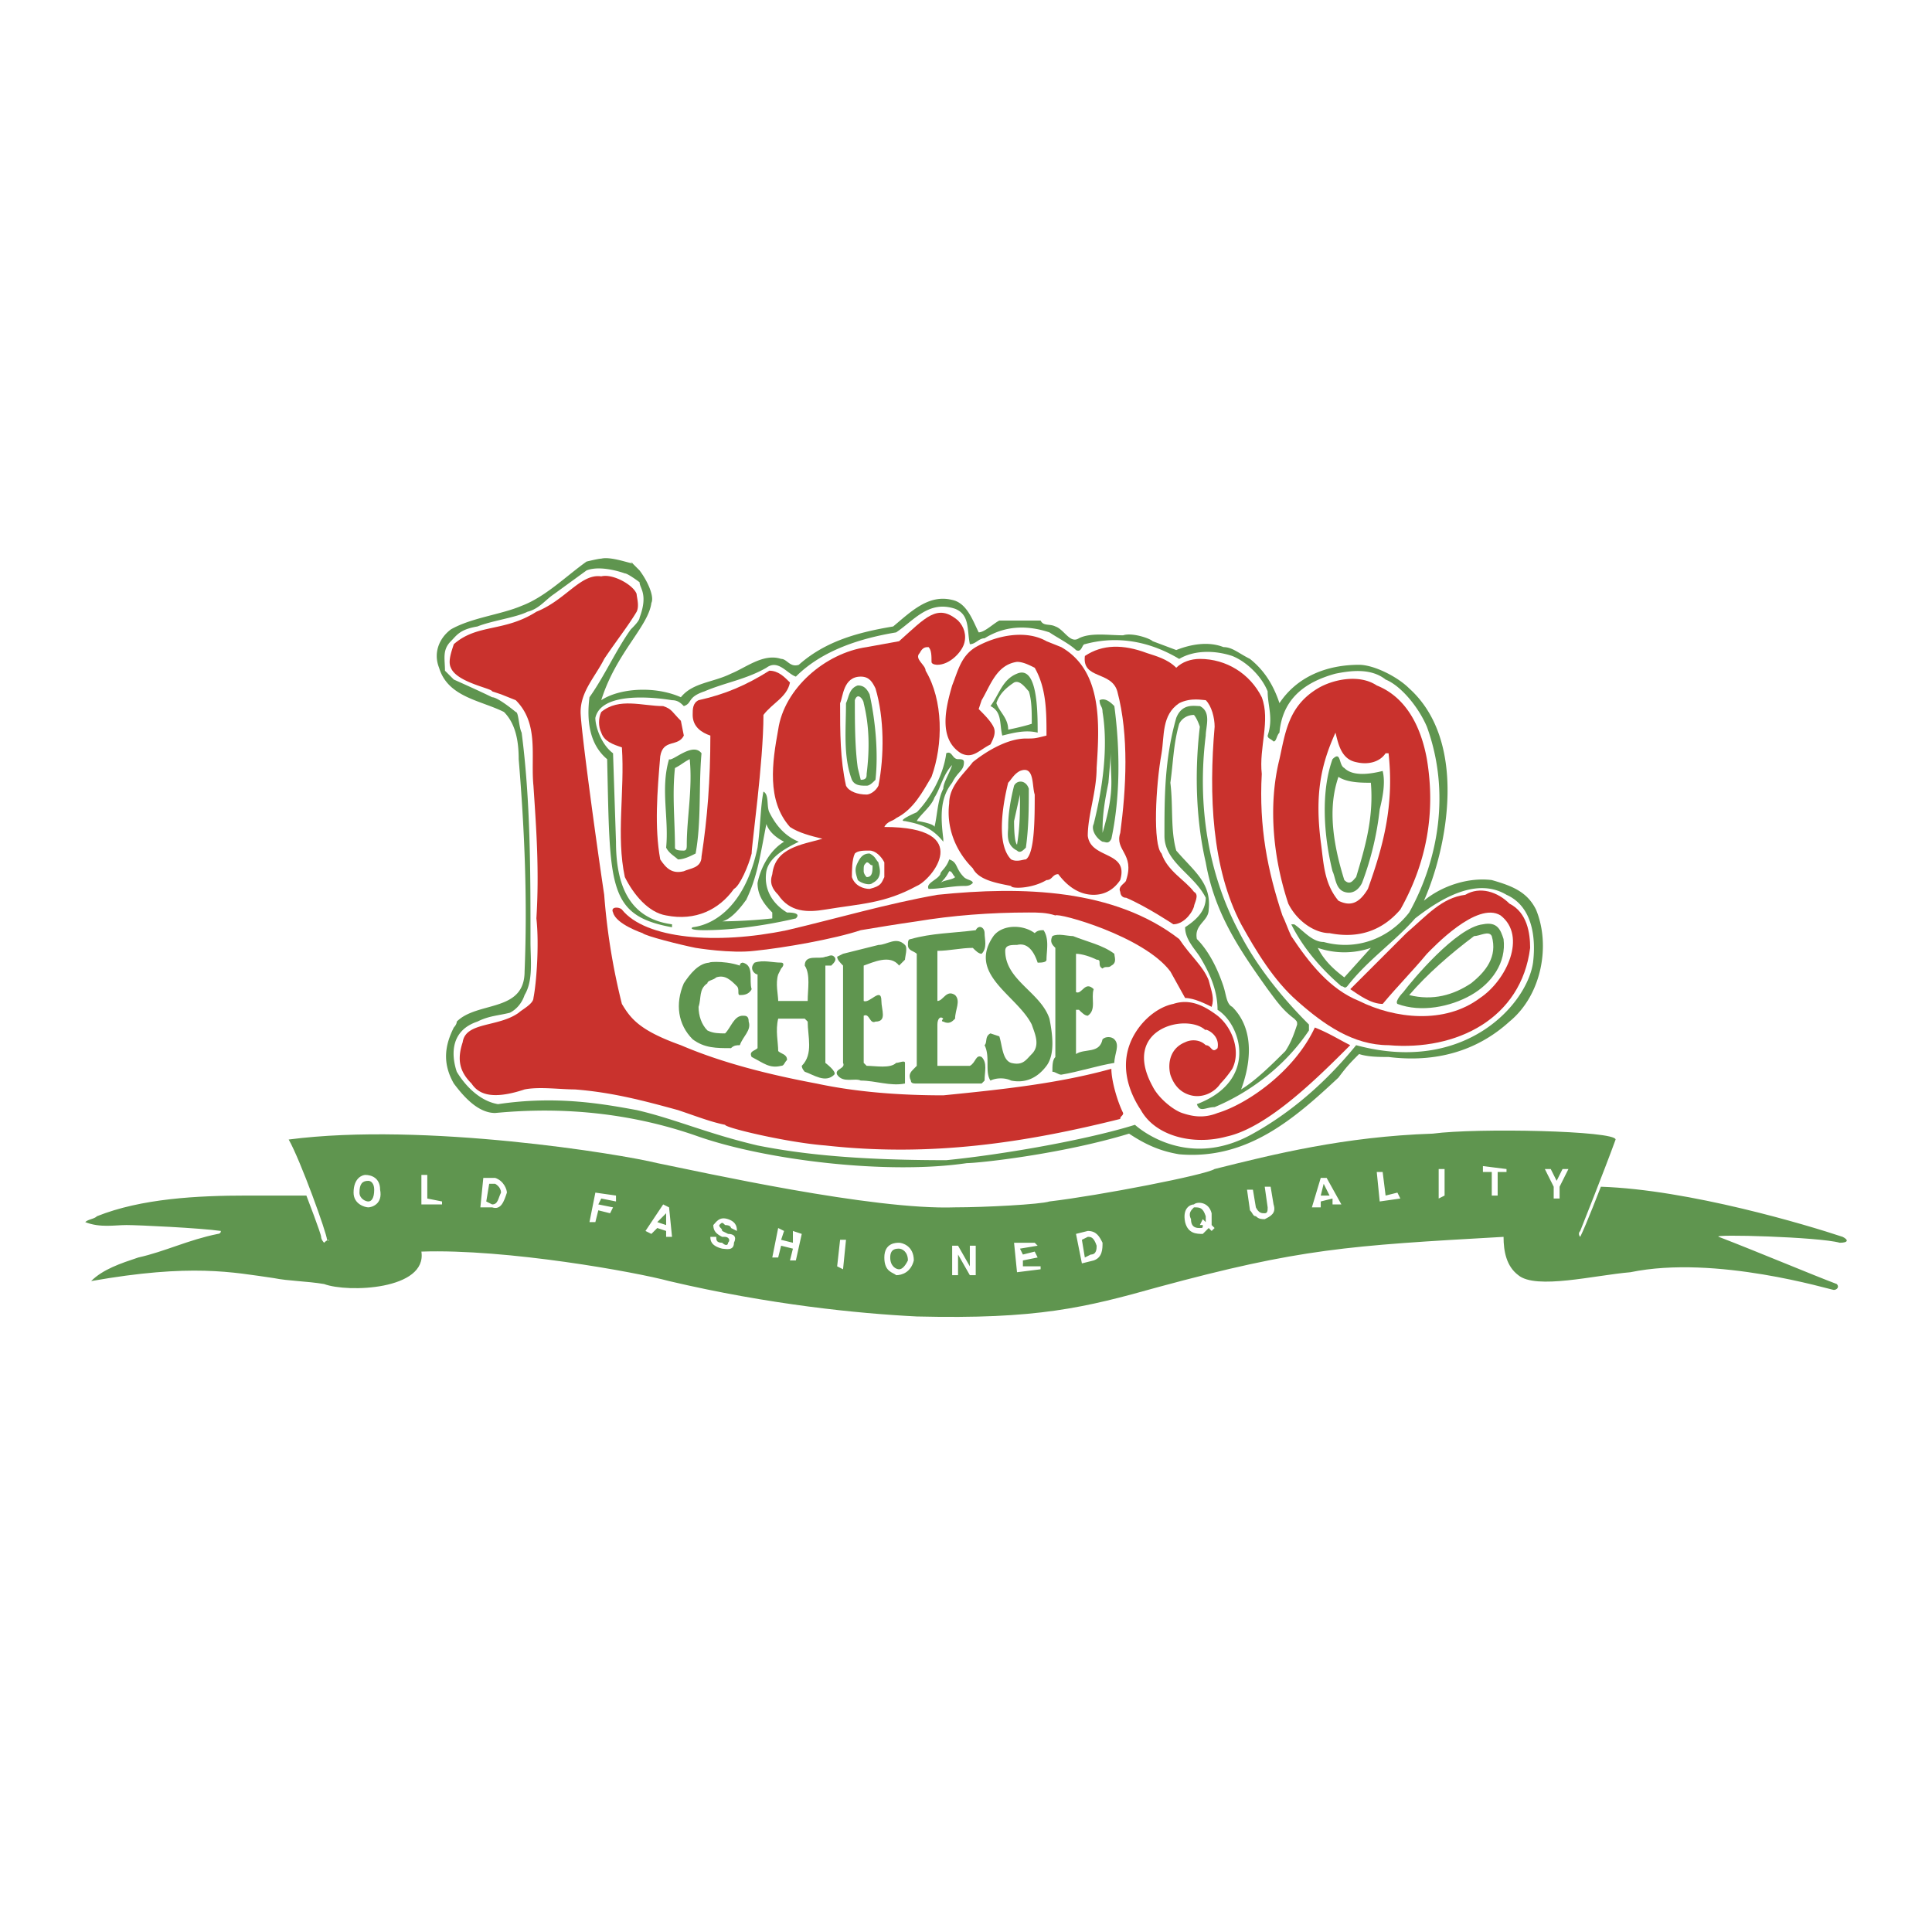 <svg xmlns="http://www.w3.org/2000/svg" width="2500" height="2500" viewBox="0 0 192.756 192.756"><g fill-rule="evenodd" clip-rule="evenodd"><path fill="#fff" d="M0 0h192.756v192.756H0V0z"/><path d="M103.527 73.094c-1.176-.294-2.354 0-3.529.294-.295-1.177 0-2.354-1.178-2.942.883-1.177 1.178-2.648 2.648-3.236 2.059-.882 2.059 3.825 2.059 5.884zm-2.353-5.001c-.881.588-1.471 1.177-1.764 2.059.293.883 1.176 1.471 1.176 2.647 0 0 1.471-.294 2.354-.588 0-1.177 0-2.354-.295-3.236-.293-.293-.881-1.176-1.471-.882zM86.759 69.27c.588 2.648.882 5.884.588 8.532-.294.294-.588.588-.883.588-.588 0-1.177 0-1.471-.588-.883-2.354-.588-5.002-.588-7.649.294-.588.294-1.471 1.176-1.765.589 0 .884.294 1.178.882zm-1.471.588c0 2.06 0 4.707.294 6.766l.294 1.177c.588 0 .588-.294.588-.589.294-2.354.294-4.707-.294-7.061 0-.293-.588-1.175-.882-.293zM130.594 102.808c-2.354 3.53-5.885 6.178-9.414 7.649-.883 0-1.471.588-1.766-.295 6.178-2.354 4.414-7.942 2.061-9.414 0-2.06-.883-3.824-1.766-5.295-.59-.883-1.471-1.766-1.471-2.942.881-.588 2.059-1.471 2.059-2.942-1.178-2.354-4.119-3.53-4.119-6.178 0-3.825 0-7.649 1.178-11.768.588-1.471 1.764-1.177 2.354-1.177 1.176.588.588 2.059.588 2.942-.883 7.061.295 13.827 3.236 19.417 1.766 3.531 4.412 6.766 7.061 9.415v.588h-.001zm-11.475-31.479c-.588 0-1.176.294-1.471.883-.588 2.06-.588 3.825-.881 5.884.293 2.354 0 4.707.588 6.767 1.764 2.059 3.529 3.236 3.236 5.884 0 1.177-1.473 1.471-1.178 2.941 1.178 1.177 2.061 2.942 2.648 4.708.293.882.293 1.765.883 2.059 2.354 2.354 1.764 5.884.883 8.237 1.471-.883 3.234-2.647 4.412-3.824.588-.883.883-1.766 1.176-2.647 0-.295 0-.295-.293-.589-1.178-.883-1.766-1.765-2.648-2.942-2.941-4.118-5.295-7.648-6.178-12.649-.883-3.825-1.178-8.532-.588-13.533-.294-.884-.589-1.179-.589-1.179zM111.178 70.447c.588 4.413.588 9.12-.295 13.238-.295.588-.588.294-.883.294-.588-.294-1.176-1.177-.883-1.765.883-3.53 1.471-7.649.883-11.179 0-.588-.295-.588-.295-1.177.59-.294 1.178.294 1.473.589zm-.295 4.118l-.295 3.53c-.293 1.471-.588 2.942-.588 4.707v.294c1.471-5 .588-5.589.883-8.531zM69.99 75.154c-.294 3.236 0 6.766-.588 10.002-.588.294-1.177.588-1.765.588-.294-.294-.882-.588-1.177-1.177.294-2.942-.588-5.884.294-8.826.294.296 2.353-1.764 3.236-.587zm-2.648 1.471c-.294 2.648 0 5.295 0 7.943 0 .294.589.294.883.294s.294-.294.294-.589c0-2.647.588-5.589.294-8.531-.588.295-.882.588-1.471.883zM96.173 76.037c0 .882-.588.882-1.177 2.059-1.177 1.471-1.177 3.236-.883 5.589v.294c-1.177-1.471-2.354-1.765-3.824-2.06-.883 0 1.177-.882 1.177-.882 1.177-1.177 2.647-3.53 2.942-5.884.588-.294.588.588 1.177.588.294.001.588.001.588.296zm-1.176.293c-.883.883-1.177 2.354-1.766 3.236-.294.883-1.471 1.766-1.765 2.354.294 0 1.765.294 1.765.589.294-1.177.294-2.648.883-3.825 0-.588.589-1.471.883-2.354zM134.123 76.625c.883.883 2.648.588 3.826.294.293 1.177 0 2.647-.295 3.824a29.895 29.895 0 0 1-1.766 7.355c-.293.588-.883 1.177-1.766.883-.881-.294-.881-1.471-1.176-2.06-.883-3.53-1.176-7.943 0-11.179.884-.883.589.588 1.177.883zm-.588.882c-.588 1.765-1.176 4.707.588 10.296.59.589.883 0 1.178-.294.883-2.942 1.766-5.884 1.471-9.414-.883.001-2.354.001-3.237-.588zM102.645 78.684c0 1.765 0 3.825-.293 5.884-.295.294-.588.588-.883.294-1.176-.589-.883-1.766-.883-2.354 0-1.471.295-2.942.588-4.119.295-.587 1.178-.587 1.471.295zm-.881.588l-.59 2.647c0 .294 0 2.06.295 2.354.295-1.764.295-3.235.295-5.001zM76.756 81.038c.589 1.177 1.471 2.354 2.942 2.942-1.177.588-2.942 1.471-3.236 2.942-.294 1.765.588 3.236 2.059 4.119.294 0 1.471 0 .883.588 0 0-4.707 1.177-9.12 1.177-1.766 0-1.177-.294-1.177-.294 2.354-.294 5.296-2.354 6.472-7.943.294-2.059.294-4.119.589-5.589.588.292.294 1.469.588 2.058zm-.294 1.176c-.588 2.942-.883 5.295-2.059 7.649.882-1.471-.883 1.765-2.354 2.06 0 0 2.354 0 5.001-.294v-.589c-.882-.883-1.471-1.765-1.471-2.942.294-1.471 1.177-3.236 2.648-4.119-.588-.294-1.471-.882-1.765-1.765zM87.642 86.039c0 .294.588 1.471-.588 2.059-.294.294-1.177 0-1.471-.294-.294-.882-.294-1.177 0-1.765.294-.589.588-.883 1.177-.883.588.294.588.589.882.883zm-1.177 0c-.294.294-.294.294-.294.882 0 .294.294.588.294.588.588 0 .588-.588.588-1.177-.294.001-.294-.293-.588-.293zM96.173 87.51c.294.294.883.294.883.588-.295.294-.589.294-.883.294-1.177 0-2.354.294-3.53.294-.294-.588.882-.883 1.177-1.471 0-.294.588-.589.883-1.471.882.295.588.883 1.47 1.766zm-1.47-.589c-.294.588-.589.882-.883 1.177.294-.294 1.177-.294 1.471-.588-.294-.294-.294-.589-.588-.589zM103.234 93.1c.293-.294.588-.294.883-.294.588.882.293 2.059.293 2.942 0 .294-.588.294-.883.294-.293-.882-.883-2.059-2.059-1.765-.588 0-1.176 0-1.176.588 0 2.942 3.529 4.119 4.412 6.767.293 1.471.588 3.53-.295 4.707s-2.059 1.765-3.529 1.471c-.588-.294-1.471-.294-2.061 0-.588-.882 0-2.353-.588-3.53.295-.294 0-.882.588-1.177l.883.295c.295.882.295 2.354 1.178 2.647 1.176.294 1.471-.294 2.059-.883.883-.883.295-2.06 0-2.941-1.471-2.942-6.472-5.002-3.824-8.826.883-1.178 2.942-1.178 4.119-.295z" fill="#5f954f"/><path d="M98.232 93.1c0 .588.295 1.471-.293 2.059-.295 0-.59-.294-.883-.588-1.178 0-2.354.294-3.531.294v5.002c.588 0 .883-1.178 1.765-.589.588.589 0 1.471 0 2.354-.294.294-.588.589-1.177.294 0 0-.294 0 0-.294-.294-.294-.588 0-.588.589v4.118h3.236c.588-.294.588-1.177 1.178-.882.588.588.293 1.471.293 2.353l-.293.294h-6.473c-.294 0-.588 0-.588-.294-.294-.588 0-.882.294-1.177l.294-.294V95.16c-.294-.294-.883-.294-.883-.882 0-.294 0-.589.294-.589 2.059-.588 4.119-.588 6.472-.882.296-.59.883-.296.883.293zM150.01 93.688c.295 2.354-1.176 4.413-3.236 5.59-2.059 1.177-5 1.765-7.354.883-.295-.294.588-1.177.588-1.177.883-1.177 5.295-6.472 7.943-6.767 1.471-.294 1.766.588 2.059 1.471zm-2.942-.294c-2.354 1.765-4.707 3.824-6.473 5.884 2.354.589 4.414 0 6.178-1.177 1.473-1.177 2.648-2.647 2.061-4.707-.295-.589-1.178 0-1.766 0zM111.178 95.159c0 .294.293.882-.295 1.177-.295.294-.588 0-.883.294-.588-.294 0-.883-.588-.883-.588-.294-1.471-.588-2.059-.588v3.825c.588.294.881-1.177 1.764-.295-.293.883.295 2.06-.588 2.648-.295 0-.588-.295-.883-.589h-.293v4.413c.881-.588 2.352 0 2.646-1.471.295-.294.883-.294 1.178 0 .588.588 0 1.471 0 2.354-1.766.294-3.531.883-5.297 1.177-.293 0-.588-.294-.883-.294 0-.589 0-1.177.295-1.471V94.57c-.295-.294-.588-.588-.295-1.177.59-.294 1.473 0 2.061 0 1.471.589 2.942.883 4.12 1.766zM90.29 94.276c.294.294 0 1.177 0 1.471l-.589.589c-.882-1.177-2.647-.295-3.53 0v3.53c.589.294 1.766-1.471 1.766 0 0 .882.588 2.059-.588 2.059-.588.295-.588-.883-1.177-.588v4.707l.294.294c.883 0 2.354.294 2.942-.294.294 0 .883-.294.883 0v2.059c-1.471.295-2.942-.294-4.413-.294-.588-.294-1.765.294-2.354-.588-.294-.589.883-.589.588-1.177v-9.708c-.294-.295-.588-.589-.588-.883l.588-.294 3.53-.882c.882-.001 1.765-.883 2.648-.001z" fill="#5f954f"/><path d="M62.93 56.031l.882.883c.883 1.177 1.471 2.647 1.177 3.236-.294 2.354-3.53 5.001-5.001 9.708 1.765-1.177 5.295-1.471 7.943-.294 1.176-1.471 3.236-1.471 5.001-2.354 1.471-.588 3.236-2.059 5.001-1.471.588 0 .882.882 1.765.588 2.647-2.354 5.883-3.236 9.414-3.825 1.765-1.471 3.53-3.236 5.884-2.648 1.471.294 2.06 2.06 2.648 3.236.588 0 1.471-.882 2.059-1.177h4.119c.295.588.883.294 1.471.588.883.294 1.471 1.765 2.354 1.177 1.178-.588 2.941-.294 4.412-.294.883-.294 2.648.294 2.943.589l2.354.883c1.471-.589 3.236-.883 4.707-.294.883 0 1.471.588 2.646 1.177 1.473 1.176 2.354 2.648 2.943 4.413 1.764-2.647 4.707-3.824 7.943-3.824 1.471 0 3.824 1.177 5 2.354 5.885 5.295 3.824 15.886 1.471 21.182 1.766-1.471 4.414-2.354 6.768-2.06 2.059.589 3.529 1.177 4.412 2.942 1.471 3.53.588 8.531-2.648 11.179-3.234 2.942-7.354 4.119-12.061 3.531-.883 0-2.061 0-2.941-.295-.883.883-1.178 1.177-2.061 2.354-4.412 4.119-9.119 8.237-15.887 7.648-1.764-.293-3.234-.882-5-2.059-6.768 2.059-15.004 2.941-16.181 2.941-7.943 1.177-20.005-.294-26.771-2.647-9.12-3.236-17.063-2.647-20.299-2.354-1.765 0-3.236-1.765-4.119-2.942-1.176-2.059-.882-3.824 0-5.589 0 0 .294-.294.294-.589 2.06-2.059 6.766-.883 6.766-5.001.294-7.061 0-14.121-.588-21.182 0-1.765-.294-3.53-1.471-4.707-2.354-1.177-5.59-1.471-6.473-4.413-.588-1.471 0-2.942 1.177-3.824 2.06-1.177 5.001-1.471 7.061-2.354 2.354-.883 4.413-2.942 6.472-4.413 0 0 1.177-.294 1.471-.294 1.178-.293 3.825.884 2.943.295zm-.589 1.177s-2.354-.883-3.825-.294l-3.236 2.354c-.883.588-1.471 1.471-2.648 1.765-1.177.588-3.53.882-5.001 1.471-1.765.294-2.06.882-2.648 1.471-.882.883-.588 1.765-.588 2.941l.882.883s2.648 1.177 3.825 1.765c.588 0 2.354 1.471 2.354 1.471.294 0 .294 1.471.588 2.059.883 6.767.883 13.827.883 20.888 0 1.765.294 3.825-.589 5.295-.294.883-.882 1.471-1.471 1.765-1.177.295-2.06.295-3.236.883-2.648.883-2.648 3.236-2.06 5.002.883 1.471 2.354 2.941 4.119 3.235 5.884-.882 10.591 0 13.827.589 3.824.883 7.061 2.354 12.062 3.53 4.413.882 10.002 1.471 18.829 1.471 5.885-.589 14.121-2.06 18.828-3.53 0 0 5.002 4.707 11.768.883 2.648-1.471 6.473-4.119 10.297-8.826 10.885 2.942 17.062-4.118 17.65-8.237.295-2.354 0-5.589-2.646-6.766-2.941-1.765-6.473.294-9.119 2.354-2.061 2.354-4.709 4.119-6.768 6.767-.295.293-.295 0-.588 0-2.059-1.766-3.824-3.825-5.002-6.179h.295c.883.588 1.766 1.765 2.941 1.765 3.236.882 6.473-.294 8.531-2.942 2.941-5.295 4.119-12.062 1.766-18.534-.883-2.059-2.648-4.118-4.119-4.707-1.471-1.177-3.529-.883-5-.588-3.236.883-5.297 2.648-5.59 5.884-.295.294-.295.883-.59.883-.293-.294-.588-.294-.588-.588.588-1.765 0-2.942 0-4.413-.588-1.471-2.059-2.942-3.529-3.53-1.766-.588-3.826-.588-5.297.294-2.941-1.765-6.178-2.354-9.414-1.471-.293 0-.293.883-.881.589-.59-.589-1.766-1.177-2.648-1.766-1.766-.588-4.119-.882-6.473.588-.588 0-.883.588-1.471.588-.294-1.471 0-2.941-1.471-3.53-2.647-.883-4.119 1.177-5.884 2.354-3.53.588-7.355 1.766-10.002 4.413-.883-.294-1.765-1.765-2.942-.883-2.059 1.177-4.119 1.471-6.178 2.354-1.766.588-1.177 1.177-2.06 1.471-.294-.294-.588-.588-1.177-.588-1.766-.294-7.061-.883-7.649 1.765 0 .882.588 2.648 1.765 3.53l.294 8.826c0 4.119 1.177 7.649 5.59 8.237v.294c-6.472-1.177-6.178-4.119-6.472-16.769-1.765-1.471-2.06-3.824-1.765-6.178 1.471-2.059 2.647-4.707 4.119-6.766.294-.294.882-.883.882-1.177.883-2.354 0-2.942 0-3.53.001-.002-1.176-.885-1.47-.885zm69.136 37.362c.588 1.177 1.471 2.06 2.646 2.942l2.648-2.942a8.151 8.151 0 0 1-5.294 0z" fill="#5f954f"/><path d="M83.229 95.453c.294.294 0 .588-.294.883h-.588v9.708s1.177.883.883 1.177c-.883.882-2.06 0-2.942-.294 0 0-.294-.295-.294-.589 1.177-1.177.588-2.941.588-4.413l-.294-.294h-2.647c-.294 1.177 0 2.354 0 3.236.294.294.882.294.882.883-.294.294-.294.588-.588.588-1.177.294-1.765-.294-2.942-.882-.294-.589.294-.589.588-.883v-7.355c-.294 0-.882-.588-.294-1.177.883-.294 1.765 0 2.648 0 .294 0 .294.295 0 .589l-.294.588c-.294.883 0 2.06 0 2.648h2.942c0-1.178.294-2.648-.294-3.53 0-1.177 1.471-.589 2.06-.883.291 0 .586-.294.88 0z" fill="#5f954f"/><path d="M73.815 96.336c0-.295.294-.295.294-.295 1.177.295.588 1.766.883 2.647-.294.589-.883.589-1.177.589-.294 0 0-.589-.294-.882-.588-.589-1.177-1.178-2.059-.883-.294.294-.883.294-.883.588-.883.588-.588 1.471-.883 2.354 0 .883.294 1.766.883 2.354.588.294 1.177.294 1.765.294.588-.588.882-1.765 1.765-1.765.294 0 .588 0 .588.588.294.883-.588 1.472-.882 2.354-.294 0-.589 0-.883.295-1.471 0-2.647 0-3.825-.883-1.471-1.471-1.765-3.53-.882-5.59.588-.883 1.471-2.06 2.647-2.06-.587 0 1.177-.294 2.943.295zM161.189 113.692c-1.178 3.236-3.529 9.12-3.529 9.12-.295.294 0 .589 0 .589.588-1.177 2.059-5.002 2.059-5.002 8.826.295 20.594 3.825 24.123 5.002.588.294.588.588-.293.588-2.061-.588-12.945-.883-12.062-.588 3.824 1.471 9.414 3.824 11.768 4.707.295.294 0 .588-.295.588-.293 0-11.768-3.53-20.299-1.765-3.529.294-9.414 1.765-11.18.294-1.176-.883-1.471-2.354-1.471-3.824-15.592.883-20.299 1.177-34.42 5.001-7.355 2.06-12.062 3.236-24.124 2.942-5.884-.295-14.71-1.178-24.712-3.53-3.236-.883-16.181-3.236-24.712-2.942.588 3.824-7.355 4.119-9.708 3.236-1.765-.294-3.53-.294-5.001-.589-4.119-.588-8.237-1.471-18.24.295 1.176-1.177 2.942-1.766 4.707-2.354 2.648-.588 5.001-1.765 7.943-2.354 0 0 .294 0 .294-.294-2.06-.294-8.238-.588-9.414-.588-1.177 0-2.648.294-4.119-.294.294-.295.883-.295 1.177-.589 4.413-1.765 10.002-2.06 15.003-2.06h5.884s1.471 3.824 1.471 4.119c0 .294.294.588.294.588.589-.588.589 0 .294-.294 0-.589-2.648-7.943-3.825-10.003 13.533-1.765 33.244 1.471 36.774 2.354 4.413.883 21.476 4.707 29.713 4.413 2.942 0 8.532-.294 9.415-.588 5-.589 15.592-2.648 16.475-3.236 5.883-1.472 12.943-3.236 21.77-3.53 4.414-.587 18.24-.293 18.24.588zm-101.496 7.061l1.177.295.294-.589-1.471-.294.294-.588 1.471.294v-.589l-2.059-.294-.588 2.942h.588l.294-1.177zm5.884 1.766l.883.294v.589h.588l-.294-2.942-.589-.294-1.765 2.647.588.294.589-.588zm.883-1.471v1.177l-.883-.294.883-.883zm4.413 2.353c0 .294 0 .883 1.177 1.177.294 0 1.177.294 1.177-.589.294-.588 0-.883-.588-.883l-.588-.294c0-.294-.294-.294-.294-.588.294-.294.294-.294.588 0 .588 0 .588.294.588.294l.588.294c0-.294 0-.882-.883-1.177-.882-.294-1.176.295-1.471.589 0 .588.294.882.882 1.177h.294c.294 0 .588.294.294.588 0 .295-.294.295-.588 0-.588 0-.588-.294-.588-.588h-.588zm8.237 1.177l-.294 1.177h.588l.588-2.648-.883-.294v1.177l-1.176-.294.294-.883-.588-.294-.588 2.941h.588l.294-1.176 1.177.294zm5.296-.883h-.589l-.294 2.647.588.295.295-2.942zm3.824 1.765c0 1.472.883 1.472 1.177 1.766.588 0 1.471-.294 1.765-1.471 0-1.471-1.177-1.766-1.471-1.766-.294 0-1.471 0-1.471 1.471zm.588 0c0-.882.588-.882.882-.882.294 0 .883.294.883 1.177-.294.588-.588.883-.883.883-.293 0-.882-.295-.882-1.178zm7.943.883l-1.176-2.059h-.588v2.941h.588v-2.06l1.176 2.06h.588v-2.941h-.588v2.059zm6.473-2.354h-2.061l.295 2.942 2.354-.294v-.295h-1.766v-.588l1.471-.295-.293-.588-1.178.294-.293-.588 1.764-.294-.293-.294zm4.707 2.06l1.176-.294c.883-.295.883-1.177.883-1.766-.295-.588-.588-1.177-1.471-1.177l-1.176.294.588 2.943zm0-2.354l.588-.294c.295 0 .588 0 .883.883 0 .294 0 .882-.588.882l-.59.294-.293-1.765zm13.239-1.176l-.295-.294v-1.177c-.293-1.177-1.471-1.177-1.766-.883-.293 0-1.176.294-.881 1.766.293 1.176 1.176 1.176 1.764 1.176l.59-.588.293.294.295-.294zm-1.471-.294h.293c0 .294 0 .294-.293.294-.295 0-.883 0-.883-.883-.295-.588 0-.883.293-1.177.59 0 .883 0 1.178.883v.589l-.295-.295-.293.589zm7.061-3.826h-.588l.293 2.06c0 .294 0 .589-.293.589-.295 0-.59 0-.883-.589l-.295-1.765h-.588l.293 2.059c.295.295.295.589.59.589.293.294.588.294.883.294.588-.294 1.176-.588.881-1.471l-.293-1.766zm5.001 1.472l1.176-.294v.588h.883l-1.471-2.647h-.588l-.883 2.941h.883v-.588zm.293-1.766l.588 1.177h-.881l.293-1.177zm5.885-1.176h-.59l.295 2.942 2.059-.294-.293-.589-1.178.294-.293-2.353zm6.178-.294h-.59v2.942l.59-.295v-2.647zm5.295.294h.883v-.294l-2.354-.294v.588h.883v2.354h.588v-2.354zm6.178 1.47l.883-1.765h-.588l-.588 1.177-.59-1.177h-.588l.883 1.765v1.178h.588v-1.178zm-120.324.589c0 1.177 1.177 1.471 1.471 1.471.294 0 1.471-.294 1.177-1.765 0-1.177-.882-1.472-1.471-1.472-.295.001-1.177.296-1.177 1.766zm.588 0c0-.883.294-1.177.883-1.177.294 0 .588.294.588.883 0 .883-.294 1.177-.588 1.177s-.883-.294-.883-.883zm6.766-1.765h-.588v2.942h2.06v-.294l-1.471-.294v-2.354h-.001zm5.296 3.236h1.177c.883.294 1.177-.588 1.471-1.471 0-.294-.294-1.177-1.177-1.471H48.22l-.294 2.942zm.882-2.354h.589s.588.294.588.883c-.294.589-.294 1.177-.883 1.177l-.588-.294.294-1.766z" fill="#5f954f"/><path d="M63.518 59.268c-.294-.883-2.354-2.06-3.53-1.765-2.06-.294-3.53 2.353-6.472 3.53-3.236 2.059-5.884 1.177-8.238 3.236-.294.883-.588 1.765-.294 2.354.588 1.471 4.119 2.06 4.119 2.354l.883.294 1.471.588c2.354 2.354 1.471 5.59 1.765 8.531.294 4.413.589 8.532.294 13.239.294 2.648 0 6.472-.294 7.943 0 .589-1.177 1.177-1.471 1.471-2.06 1.472-5.295.883-5.59 2.942-.588 1.766-.294 2.942.883 4.118.588.883 1.765 1.766 5.295.589 1.472-.294 3.53 0 5.002 0 3.824.294 7.061 1.177 10.296 2.06 1.765.588 3.236 1.177 4.707 1.471 0 .295 6.178 1.766 10.002 2.06 10.591 1.177 20.005-.294 29.419-2.647 0-.295.293-.295.293-.589-.588-1.177-1.176-3.236-1.176-4.413-5.295 1.471-10.885 2.06-16.769 2.648-4.119 0-8.532-.295-12.65-1.178-4.708-.882-9.415-2.059-13.533-3.824-4.119-1.471-5.001-2.647-5.884-4.118a64.703 64.703 0 0 1-1.765-10.885c-.882-5.884-2.354-16.769-2.354-18.24 0-2.06 1.471-3.53 2.354-5.295 1.177-1.765 2.354-3.236 3.236-4.707.295-.591.001-1.473.001-1.767zM103.234 79.272c0 2.354 0 5.884-.883 6.472-.295 0-.883.294-1.471 0-1.471-1.471-.883-5.295-.295-7.649.295-.294.588-.883 1.178-1.177 1.471-.588 1.176 1.472 1.471 2.354zm1.176-15.297c-2.059-1.177-5-.589-7.061.588-1.471.882-1.765 2.353-2.353 3.825-.588 2.059-1.471 5.295.882 6.766 1.178.588 1.766-.294 2.941-.882.295-.589.59-1.177.295-1.766-.295-.588-.883-1.177-1.471-1.765l.295-.882c.881-1.471 1.471-3.53 3.529-3.825.588 0 1.176.294 1.766.588 1.176 2.06 1.176 4.413 1.176 6.767-1.176.294-1.176.294-2.059.294-1.766 0-3.824 1.177-5.295 2.354-.883 1.176-2.354 2.353-2.354 4.118-.294 2.354.588 4.708 2.354 6.472.588 1.177 2.354 1.471 3.824 1.766 0 .294 2.059.294 3.529-.589.588 0 .588-.588 1.178-.588.883 1.177 2.059 2.059 3.529 2.059 1.178 0 2.061-.588 2.648-1.471.883-2.941-2.941-2.059-3.236-4.413 0-2.059.883-4.413.883-6.767.293-4.413.588-9.708-3.531-12.062l-1.469-.587z" fill="#c9322d"/><path d="M78.816 68.093c-.294 1.471-1.765 2.059-2.647 3.236 0 4.708-1.177 12.944-1.177 13.827-.294 1.177-1.177 3.236-1.766 3.53-1.471 2.06-3.824 3.236-6.766 2.647-1.765-.294-3.236-2.059-4.119-3.824-.883-4.119 0-8.531-.294-12.944-.882-.294-1.765-.588-2.059-1.471-.294-.588-.294-1.471 0-2.059 1.765-1.471 4.119-.588 6.178-.588.883.294.883.588 1.766 1.471l.294 1.471c-.588 1.177-2.06.294-2.354 2.06-.294 3.53-.589 7.061 0 10.296.588.882 1.177 1.471 2.354 1.177.588-.294 1.765-.294 1.765-1.471.588-3.824.882-7.648.882-12.062-.882-.294-1.765-.883-1.765-2.06 0-.588 0-1.177.588-1.471 2.648-.588 4.708-1.471 7.061-2.942.882 0 1.471.589 2.059 1.177z" fill="#c9322d"/><path d="M88.23 86.039v1.471c-.294.588-.294.883-1.471 1.177-.589 0-1.471-.294-1.765-1.177 0-.588 0-1.765.294-2.354.294-.294.882-.294 1.471-.294.589 0 1.177.588 1.471 1.177zm1.471-22.064l-3.236.588c-4.119.588-8.237 4.119-8.826 8.237-.588 3.237-1.177 7.061 1.177 9.709.883.588 2.06.882 3.236 1.176-2.059.588-4.707.883-5.001 3.531-.294.882 0 1.471.588 2.059 1.177 1.765 2.942 1.765 4.707 1.471 3.53-.589 5.884-.589 9.12-2.354 1.471-.589 5.883-5.884-3.236-5.884.294-.589.883-.589 1.177-.883 1.765-.883 2.648-2.647 3.53-4.119 1.177-3.236 1.177-7.649-.588-10.591 0-.588-1.177-1.176-.588-1.765.294-.588.588-.588.883-.588.294.294.294.882.294 1.471 0 .294.588.294.588.294 1.177 0 2.354-1.177 2.648-2.06.294-.883 0-1.765-.588-2.354-2.061-1.763-3.237-.292-5.885 2.062zm-2.353 4.707c.882 2.942.882 6.767.294 9.708-.294.589-.882.883-1.177.883-.883 0-1.765-.294-2.059-.883-.589-2.647-.589-5.295-.589-8.237.294-.588.294-2.647 2.06-2.647.882-.001 1.176.587 1.471 1.176zM114.414 65.151c.881.294 2.059.588 2.941 1.471.588-.588 1.471-.882 2.354-.882 2.646 0 5 1.471 6.178 3.824.883 2.354-.295 5.001 0 7.649-.295 5.296.588 9.708 2.059 14.121.295.589.59 1.471.883 2.06 1.766 2.647 3.824 5.295 6.768 6.473 3.529 1.765 8.531 2.354 12.061-.295 2.648-1.765 4.707-6.178 2.061-8.237-2.354-1.471-6.768 3.236-7.355 3.825-1.471 1.765-2.941 3.237-4.412 5.001-1.178 0-2.354-.883-3.236-1.472l5.59-5.589c2.059-1.766 3.529-3.53 5.883-3.825 1.471-.882 3.236-.294 4.412.882 1.766.883 2.061 2.942 2.061 4.413-.883 7.061-7.355 10.297-14.121 9.708-3.531 0-6.473-2.059-9.121-4.412-2.354-2.06-4.117-5.002-5.588-7.649-2.943-5.59-3.236-12.944-2.648-19.711 0-.882-.295-2.059-.883-2.647-.295 0-1.471-.294-2.648.294-1.764 1.177-1.471 3.236-1.764 5.001-.59 3.236-.883 9.12 0 10.002.588 1.765 2.354 2.647 3.234 3.825.59.294 0 1.176 0 1.471-.293.882-1.176 1.765-2.059 1.765 0 0-2.646-1.765-4.707-2.647-.588 0-.588-.588-.588-.588-.295-.588.588-.883.588-1.177.883-2.647-1.176-2.941-.588-4.707.588-4.413.883-9.708-.295-14.121-.588-2.06-3.529-1.177-3.236-3.53 1.762-1.178 3.821-1.178 6.176-.296z" fill="#c9322d"/><path d="M135.301 76.037c1.176.293 2.354 0 2.941-.883h.295c.588 5.295-.588 9.414-2.061 13.533-.881 1.471-1.764 1.765-2.941 1.177-1.471-1.765-1.471-3.824-1.764-5.884-.59-4.707 0-7.649 1.471-10.885.293 1.176.588 2.647 2.059 2.942zm2.058-7.649c-1.764-1.177-4.412-.589-5.883.294-2.941 1.765-3.236 4.413-3.824 7.061-1.178 4.707-.59 10.002.883 14.415.881 1.766 2.646 2.942 4.117 2.942 2.943.588 5.297-.294 7.061-2.354 2.648-4.707 3.531-9.708 2.648-15.004-.588-3.236-2.058-6.178-5.002-7.354zM134.713 104.278c-3.236 3.236-8.238 8.238-12.357 9.12-3.236.883-7.061 0-8.531-2.647-1.176-1.766-2.354-4.707-.588-7.649.883-1.471 2.354-2.647 3.824-2.941 1.766-.589 3.236.294 4.414 1.177 1.471 1.177 2.354 3.53 1.471 5.295a10.678 10.678 0 0 1-1.178 1.471c-.588.883-1.766 1.472-2.941 1.178-1.178-.295-1.766-1.178-2.059-2.06-.295-1.177 0-2.647 1.471-3.236.588-.294 1.471-.294 2.059.294.588 0 .588.883 1.178.295.293-1.472-1.473-2.06-1.178-1.766-1.766-1.766-8.531-.294-5.295 5.59.588 1.177 2.059 2.354 2.941 2.647s2.059.589 3.531 0c2.941-.883 7.648-4.118 9.707-8.531 1.47.587 2.353 1.175 3.531 1.763z" fill="#c9322d"/><path d="M62.047 90.746c2.354 2.941 9.415 3.53 16.475 2.059 5.001-1.177 10.003-2.648 15.004-3.53 8.531-.882 17.652-.588 24.123 4.413 1.178 1.766 2.354 2.648 2.943 4.119.293 1.177.588 1.765.293 2.647-.588-.294-1.766-.883-2.646-.883l-1.471-2.647c-2.648-3.53-11.18-5.884-11.475-5.59-.883-.294-1.766-.294-2.648-.294-3.824 0-7.648.294-11.178.883-2.06.294-3.825.588-5.59.882-2.647.882-7.649 1.765-10.591 2.059-2.354.294-5.884-.294-5.884-.294-1.471-.294-5.001-1.177-5.295-1.471 0 0-2.648-.883-2.942-2.06-.294-.587.587-.587.882-.293z" fill="#c9322d"/></g></svg>